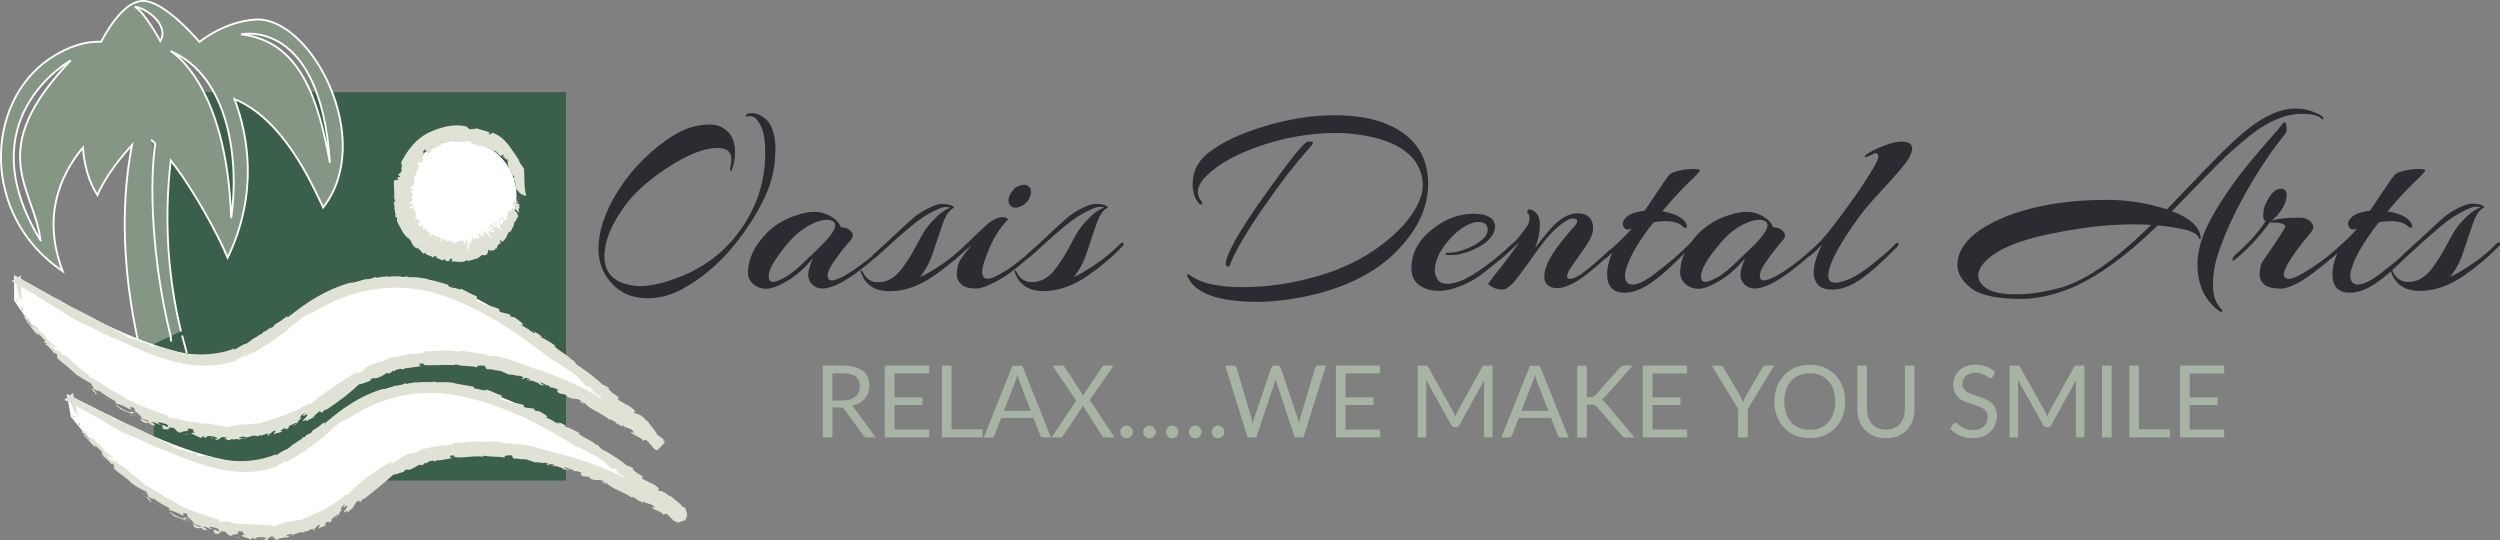 <?xml version="1.0" encoding="UTF-8"?> <svg xmlns="http://www.w3.org/2000/svg" id="Layer_2" viewBox="0 0 398.95 86.17"><rect x="0" y="0" width="398.95" height="86.17" fill="#808080" stroke="none"/><defs><style> .cls-1 { fill: none; } .cls-2 { fill: #859684; stroke: #fff; stroke-width: .3px; } .cls-3 { fill: #3a5f4a; } .cls-4 { fill: #2d2a32; } .cls-5 { fill: #fff; } .cls-6 { fill: #b3b795; } .cls-7 { fill: #e0e2d5; } .cls-8 { fill: #adb898; } .cls-9 { fill: #a7b3a3; } </style></defs><g id="Layer_1-2" data-name="Layer_1"><g id="b"><g id="c"><g><rect class="cls-3" x="24.54" y="14.71" width="65.78" height="61.97"></rect><path class="cls-2" d="M28.88,52.88c-1.94-8.05-2.8-17.23-1.63-27.27,3.73,4.72,7.6,11.99,9.08,15.51,4.96-10.32,3.24-19.58,1.09-25.31,7.8,3.23,12.26,13.32,14.15,17.3,8.51-10.91-2.08-30.74-10.94-29.98-3.59.31-6.55,1.84-8.8,3.55-1.67-1.91-5.47-5.91-8.38-6.47-.24-.05-.48-.07-.7-.06-.16,0-.31.02-.46.04-.91.18-1.79.73-2.58,1.47-.14.13-.29.27-.43.42-1.35,1.41-2.46,3.28-3.14,4.58-2.4-.08-5.16.64-8.23,2.72-10.35,7.02-11.02,25.06,2.1,33.91-3.23-8.49-.64-15.06,3.22-19.74.22,2.74.89,5.41,2.32,7.59,1.32-3.11,3.83-6.16,5.53-8.01-1.43,7.17-2.12,18.17,1.28,32.78M29.81,56.33c-.26-.91-.51-1.84-.75-2.79M38.84,76.51c-.3-.47-.59-.95-.89-1.45M37.5,77.16c.07.08.14.16.21.24M24.11,22.31c.22.17.45.37.67.57-.92,6.27-.62,18.37,2.45,30.76h-.03c.02.26.06.51.12.75.03,0,.06-.03.09-.04M23.45,60.24c.06.22.12.45.19.67M22.54,56.7c.05.23.11.46.17.68.17.68.35,1.38.54,2.08M52.65,25.99c-1.87-10.22-4.75-19.43-14.19-20.51,0,0,12.64-2.82,14.19,20.51ZM25.59,6.56s-2.49-4.63-4.08-5.47c1.87.17,5.55,2.92,4.08,5.47ZM27.24,8.16c9.35,4.03,10.99,17.53,9.65,26.63-.72-21.6-9.65-26.63-9.65-26.63ZM6.47,38.36C-5.44,18.89,11.29,9.64,11.29,9.64c-13.93,14.54-5.87,20.23-4.82,28.72Z"></path><g><circle class="cls-5" cx="73.46" cy="31.3" r="8.97"></circle><g><circle class="cls-1" cx="73.46" cy="31.3" r="8.97"></circle><g><path class="cls-8" d="M83.02,31.44c-.05-.22-.3.11-.11-.14.13.03.22.07.11.14Z"></path><path class="cls-7" d="M82.78,30.58c-.86-.58-.18-1.59-.98-2.14-.06-.07.45-.13.28-.28-.84-.44-.96-1.51-1.11-2.55l.14-.04c-.04-.2-.51-.09-.58-.26.07-.06.13-.04.2-.15-.23.14-.3-.18-.5-.1.03-.12.19-.26.21-.41l-.28.13c-.69.29-.49-.49-1.03-.47l.14-.13c-.72-.1-1.31-.51-1.98-.68.07-.08.18-.24.2-.37-.17.27-.38.24-.56.21.06-.35-.39.17-.52-.06l.04-.06c-.26.28-.15-.25-.4.1v-.27c-.21.42-.16-.29-.34-.11l-.02.09c-.14.07-.14-.17-.26-.13v-.05c-.26.03-.37-.21-.43.13-.04-.29.27-.1.21-.53-.93.29-1.76.05-2.62.22-.11-.13-.18-.17-.22-.3-.08.08-.32.1-.37.29.03-.01-.09-.17-.14-.19-.19-.11-.1.39-.29.29.04-.11.04-.23,0-.36-.09.32-.28.33-.42.47,0-.07.04-.11,0-.22-.1.36-.36.04-.46.28v-.21c-.35-.16.06.43-.21.36.03-.08-.01-.15-.03-.23-.08.41-.46.39-.58.63l-.03-.08c-.18.15-.45.17-.6.43-.13-.04-.22-.45-.41-.26.22.35-.28.35.1.67-.23.01-.55.14-.58.33-.02-.19-.39-.34-.27-.48l-.26-.11c-.09-.15.15-.05-.02-.19-.06.08-.17.38-.28.38.03.31.23.76.07.96-.02-.2-.37-.29-.35-.39l.3.82c-.04.08-.25-.21-.25-.04.08.07.1.16.14.25-.06,0-.14.33-.47.1-.15-.07.02-.16-.15-.18-.1.13,0,.22-.09.35l-.05-.03c-.12.05-.06.34.19.39.06-.05-.21-.13-.05-.14.14.2.08.37,0,.49-.02-.08-.11-.13-.2-.22.12.34.14.6.15.85.17.1-.27-.25-.16-.23-.37.13.06.7-.41.73-.01-.05.26.1.21.08-.09.11-.34-.01-.29.11-.15-.06-.01.12.01.23.1.09-.08,0-.08-.09.09.19.19.74-.13.95.11.03.33.27.3.33l-.24-.09c-.17.02-.05.22-.26.18.26.21-.09-.6.09-.35-.22,0,.31.36-.01.23-.03.13.2.31-.03.4.04-.03-.34-.18-.33-.06.03.21.11.08.18.25l.09.11c.25.04-.05.17.23.13-.21,0,.1.28-.31.22l-.32-.06c.02.09.33.17.46.25l-.15.02c.49.05-.06.2.31.31-.21.16-.05.42-.33.51.17.13.36.23.27.39-.05-.03-.07-.07-.18-.07-.14.11,0,.12.09.2-.08,0-.27.22-.43.36.16.12.42.03.58.02-.46.2.32.31-.06.54-.09-.03-.29-.14-.38,0-.44.23.43.16.26.4l.38-.15c-.22.15.31.2-.09.3.16.02-.06.26.31.12-.23.42.39.64-.13,1.09.08,0,.08.15.25.03.16-.16-.19-.02-.07-.12.03.03.13,0,.18-.03-.03.12-.02.21-.36.27-.11.32.71-.11.7.21-.15.07-.19.12-.13.18h.31c.03.18-.27.28-.5.43.09.06.13.18.34.09l-.21.29c.15-.22.19-.03.28-.04h-.08c-.08.09.05.14.12.16.13-.12.11-.25.11-.32.13-.03.16.04.31,0-.23.15-.05.24-.03.32.01.11.25-.08.26-.05-.11.09.07.13-.12.2-.05,0,.06-.14-.07-.1-.04.11-.24.27-.02.25.16-.02.39-.37.37-.13l-.26.11v.22l.19-.16-.08.09c.22-.14.22.14.45-.04.08.03,0,.23.05.3h-.03c-.03.17.14.18.31.11l-.04.04s.15.09.29.02c-.02.23-.56.76-.25.61.11.08.44-.23.49-.39.08.3.51.11.5.52.08-.07.1-.13.19-.15.26.25.74.07.78.65-.13.05-.1.22-.16.36.16-.16,0,.25.18-.09.08-.21.12-.3.07-.42.24-.05.52.03.56.26-.02-.11.04-.17.1-.22-.13.34,0,.43.15.35l.08-.2v.24c.07-.05.17-.43.22-.19l-.03.24c.16-.15.36-.36.45-.18l.05.32c.06-.03.18-.21.1-.31.18.21.32.25.35.53.46-.63.93-.57,1.34-.61v.16c.12.14.04-.29.12-.19-.02.16.12.33.04.53.19.15.19-.3.28-.39-.01-.21-.07.14-.08-.13,0-.08.24.15.22-.18.06.12.07.36.06.49l.08-.17c.19.36-.19.7.01,1.15l.1-.06c.16.33-.23.41.06.5.1-.17.11-.64-.01-.78.21-.12-.03-.76.2-.78.1.18-.17.08-.08.33.17.26.18-.2.3-.13-.13-.09-.12-.43-.07-.51.14.11,0,.32.17.3-.02-.19.08-.37-.07-.46-.06-.43.18.06.17-.28.14.27.04.71.25.8-.11-.27.09-.44-.13-.82.09.06.17.27.17.46.16.14.05-.56.28-.04l-.07-.29c.06.08.13.14.24.27.09,0,.11-.46.27-.05,0-.06.19-.14,0-.38-.18-.11-.03.27-.25-.07.21.27.13-.13.14-.26l.08.15c0-.08.1-.09.04-.27.02.1.08.2.13.22l-.08-.25c.08-.19.25.39.35.24v.24s.16.14.19.03c-.09-.22-.18-.5-.25-.67.02-.13.17.21.12-.04l.04.3c.02.08.27.3.38.24.03-.11-.05-.45-.23-.51.05-.03.2.05.26.22.08-.13-.16-.21-.13-.38.13.11.37.19.58.32l.13.41.07-.06c.09.34.19.16.34.48.08,0,.08-.15.07-.26-.47-.31-.29-.72-.64-1.07.08-.24.88.83.57.08-.12-.07-.28-.42-.29-.23.15-.05-.26-.43,0-.38.04.23.45.28.5.61-.1-.13-.17-.03-.16.03.18.1.32.38.45.28.05-.1.15-.19-.05-.36-.2-.2-.09.11-.24-.13.08-.18.4.09.09-.32-.04.12-.27-.07-.41-.21v-.18l.12.15c.22-.07-.21-.28-.06-.4l.33.18c.21.25-.28.13.12.46.1-.09-.07-.3.11-.31l.02.14s.59.39.42-.03c-.06-.18-.13-.14-.27-.26.09-.2-.03-.37.04-.49.29.25.19-.16.4.18-.23-.07-.4.17-.17.46.4.22-.16.09.16.43.13-.14.46.15.71.31.05-.03,0-.15-.02-.2-.2-.19-.24-.13-.46-.3.19-.12.21-.37.06-.61.16.02.37.19.33.27.1-.24.22-.48.42-.64-.46-.09.03-.28-.34-.37-.15.06-.47,0-.61-.16.06-.05.17.1.27.12-.17-.2.41.06.12-.21.03.25.46.29.75.49-.09-.24.22.12.3-.03-.09-.24-.13-.49-.11-.68.38-.1.18-.57.23-.76.2-.05.56.13.66.03.04-.14-.44,0-.2-.17l.07.04c-.07-.08.38-.32-.15-.5l.4.16c.05-.03-.03-.09-.07-.13.14.03.27,0,.34.09.35-.07,0-.3,0-.45l-.26.05c-.17-.28.09-.41.03-.66l.25.03-.13-.16c.24.06.4-.07.21-.16l.56.45c-.16.1-.28-.15-.53-.11-.22.04-.17.27.06.34.04-.09-.02-.1-.1-.18.35,0,.32.15.54.25,0-.05.1-.11,0-.13.16.12.17.22.16.39-.12-.13-.22.03-.31-.03.3.06.37.24.27.42-.38.06.11.42-.06.63-.27-.18-.47-.35-.55-.51-.19.1-.04.15-.23.25.2.12.53.26.6.49l-.22-.06c.06.2.38.3.25.5-.2.34-.35.71-.54.94l-.21-.09c.36.36-.1.56-.02.86-.35.23-.24.84-.7.75-.3.59-.48,1.26-1.11,1.61l-.13-.32c.07.26-.19-.09-.25.02.28.11.1.36.16.57-.4,0-.53.47-.63.84l-.14-.18c0,.51-.52.36-.86.46-.08-.06-.24-.22-.31-.15,0,.41-.1.44-.26.78-.18.12-.55.12-.79.05-.59.73-1.45.69-2.25,1.02l-.09-.26c-.77.71-1.79.12-2.49.31l.12-.44c-.19-.16-.5.07-.5.39-.19-.14-.59.13-.64-.28-.19-.15-.31.13-.51.13-.39-.3-.55-.31-.99-.36l.09.06c.08-.08.15-.26.06-.32-.2.09-.48-.32-.56.24-.27-.49-1.08-.29-1.26-.87-.05.14-.16.11-.26.17-.39-.17-.49-.74-.91-.73,0-.1.24-.13.12-.25-.11-.02-.12.15-.27.14-.72-.2-.82-1.08-1.22-1.5-.96-.59-1.34-1.7-1.86-2.58l.11-.03c-.52-.17.15-.9-.53-.95.07-.11-.04-.31.17-.31-.35-.19,0-.77-.38-1.09l.07.09c.19-.43-.17-.73,0-1.16.05.04.09.11.2.11.19-.17-.5-.34.02-.46,0-.09-.27-.05-.25,0,.13-.89-.04-1.85-.02-2.83.5-.58.87.17.64-.43.11-.01-.18-.08-.08-.06-.08-.24.65-.13.43-.34-.32-.05-.14-.14-.33-.21.33-.32.6-.28.49-.67l.15.09c-.27-.52.17-.79-.16-1.34.95-1.89,2.29-3.69,4.24-4.72,1.92-.9,4.08-1.59,6.24-1.05.46.49.47.48,1.05.37-.04.07-.07.08-.05.15.1-.37.37.05.5-.27.73.32,1.51.35,2.23.75-.13-.03-.31.22-.17.27l.24-.14-.02.1c.12,0,.3-.11.26-.26,2.13.64,3.14,2.76,4.26,4.3.1.49.54,1.01.85,1.44.12,1.65-.04,2.9.36,4.37,0,0-.96-.2-1.23-.71h.03Z"></path><path class="cls-8" d="M83.03,31.7c-.19.04-.3.18-.53.05.17,0,.37-.07.53-.05Z"></path><path class="cls-8" d="M80.31,34.8h-.12s-.11-.14-.01-.13c0,.04.07.08.13.13Z"></path><path class="cls-8" d="M79.81,35.49c-.13-.1-.16-.33-.13-.42l.13.42Z"></path><path class="cls-8" d="M78.8,35.67c-.14-.04-.19-.1-.14-.16l.14.16Z"></path><path class="cls-8" d="M79.06,35.94s-.13,0-.22-.03c.11.09.02-.17.22.03Z"></path><path class="cls-8" d="M77.61,36.7s0,.19-.13.07c.11.08.01-.28.13-.07Z"></path><path class="cls-8" d="M77.16,37.31s-.05-.02-.05.03c-.08-.04-.1-.17-.07-.2l.13.16h0Z"></path><polygon class="cls-8" points="65.96 33.11 66.06 33.17 65.9 33.2 65.96 33.11"></polygon><path class="cls-8" d="M67.02,26.99c-.04-.13.16.04.19.04-.03.07-.15-.14-.19-.04Z"></path><polygon class="cls-8" points="69.1 23.96 69.08 23.98 68.92 23.69 69.1 23.96"></polygon></g></g></g><g><path class="cls-5" d="M2.25,47.94c9.17,14.68,33.23,29.15,51.21,14.91,14.84-11.76,35.83-3.61,51.95,8.33l-3.26-3.87c-16.36-13.06-30.09-28.3-48.04-21.43-10.1,4.02-13.75,12.7-25.26,10.37-9.68-2.34-18.53-7.93-26.61-12.35l.02,4.05h0Z"></path><g><path class="cls-1" d="M2.25,47.94c9.17,14.68,33.23,29.15,51.21,14.91,14.84-11.76,35.83-3.61,51.95,8.33l-3.26-3.87c-16.36-13.06-30.09-28.3-48.04-21.43-10.1,4.02-13.75,12.7-25.26,10.37-9.68-2.34-18.53-7.93-26.61-12.35l.02,4.05h0Z"></path><g><path class="cls-6" d="M2.93,48.19c-.54-.69.1.49-.4-.42.14.05.3.15.4.42Z"></path><path class="cls-7" d="M2.53,45.03l-.18-1.1c-.08.23.58.34.84.53.71.36,1.43.76,2.15,1.18,1.44.84,2.89,1.73,4.34,2.3.33.15-.24.24.51.57,2.85,1.04,6.86,3.48,10.12,5.19h-.24c.62.33,1.51.41,2.19.68-.02.06-.25,0-.12.14.24-.11,1.29.38,1.63.35.25.17.18.3.51.5l.47-.05c1.27-.11,2.72.86,4.35,1-.09.04-.25.05-.13.12,2.57.26,5.84.24,8.49-.85-.08.1-.14.26.05.29.08-.22.85-.64,1.53-.98.41.04,1.07-.77,1.88-1.13l-.04.08c.43-.56.91-.39,1.2-.94l.45-.09c.06-.43.89-.4,1.24-.86l-.05-.04c.37-.37.69-.39,1.05-.72h.06c.86-.73,1.5-.97,1.33-1.16.44-.07-.84.71-.16.59,2.83-2.38,6.17-4.48,9.81-5.49.44-.03.7-.08.82-.02.33-.2,1.34-.42,1.66-.58-.12.03.26.09.46.06.68-.02.69-.4,1.45-.41-.29.12-.37.21-.26.29.6-.35,1.46-.31,2.21-.4-.12.05-.3.08-.27.15.82-.23,1.5-.04,2.22-.13l-.27.12c1.14.29.36-.27,1.35-.06-.25.02-.17.09-.21.14.96-.2,2.47.07,3.39.25-.06,0-.05.05-.05.05,1.02.17,2.03.51,3.12.81.37.19-.24.29.79.59.08-.32,1.75.56,1.28.02.83.44,2.13,1.11,2.72,1.32-.41-.1.23.53-.45.19l.43.43c-.13.06-.5-.32-.41-.1.34.17,1.37.61,1.64.81.7.18,1.46.2,2.44.8-.52-.19.09.44-.25.28l1.66.39c.33.19-.06.24.46.47.02-.08.25,0,.42.06.1.11,1.35.86,1.32,1.19.07.19-.54-.31-.26.02.58.4.66.34,1.24.75v.04c.34.3,1.16.73.85.3-.25-.2,0,.21-.34-.15.36.07,1.05.53,1.61.96-.22-.11-.24-.03-.37-.03.89.4,1.75.95,2.63,1.55.1-.1-.46-.05-.54-.21.94,1,2.38,1.54,3.07,2.49-.16-.1.05-.21.03-.17.49.43.35.56.72.78-.04.12.44.31.8.57.23.08.05.12-.25-.12.54.31,2.53,1.75,3.51,2.78.03-.08.85.34,1.09.55l-.21.06c.16.27.85.68.79.84.67.28-2.17-1.57-1.34-1.09.09.27,1.19.62.88.67.51.41,1.12.66,1.49,1.19-.12-.14-.56-.15-.15.18.73.57.26.1.87.54l.41.24c.13-.12.63.54.48.17,0,.18,1.1.78.84.94l-.24.1c.32.24.66.23.97.35.03.05.08.15.04.17.18-.35.86.76,1.3.95.45.72,1.37,1.64,1.46,2.09l.72.64.34.36.16.2.02.03h0v.02c-.56.59,1.25-1.33-1.25,1.33h0l-.05-.05-.1-.09.11.05.05.03h.03v.02h0c2.35-2.5.65-.69,1.18-1.25h-.01l-.16-.08.08.14h0c.22-.22-1.94,2.08-1.03,1.11h-.01l-.03-.04-.05-.04-.18-.12c-.12-.07-.25-.11-.44-.21.11.01-.63-.7-.97-1.1-.58-.29-.51,0-.63.05-.27-.63-1.6-.84-2.04-1.49.21.08.87.37.48,0-.3-.61-1.12-.43-1.82-1.09l.04.37c-.25-.39-1.25-.6-1.02-.79-.32-.07-.9-.65-.96-.36-1.19-1.02-3.3-1.74-3.91-2.62-.22-.06-.68-.37-.65-.19.25.31.5.14.57.3-.18-.09-.25-.04-.29-.02-.39-.28-.71-.48-.21-.47-.86-.66-1.2-.06-2.37-.75.1-.08.03-.16-.34-.31l-.76-.14c-.77-.42-.34-.45-.28-.64-.44-.16-.97-.38-1.23-.33l-.43-.44c.32.32-.4-.04-.62-.08l.22.04c-.05-.11-.57-.27-.83-.35.02.14.51.39.78.54-.25,0-.59-.17-.92-.2.17-.14-.65-.43-1-.55-.39-.18-.51,0-.63-.04.02-.1-.65-.24-.29-.26.15.02.28.2.54.19-.24-.16-.15-.31-.75-.38-.44-.05-.01.39-.76,0,.22.02.28-.03.46-.05l-.71-.35-.09.15c-.09-.08-.01-.07-.05-.1-.27.08-1.15-.31-1.38-.14-.38-.08-.76-.33-1.12-.44h.07c-.42-.21-1.02-.3-1.42-.29l.03-.03c-.23-.09-.82-.15-1.15-.11-.59-.24-.08-.68-.81-.59-.63-.11-1.04.13-.8.29-1.11-.37-2.43-.11-3.45-.51-.17.05-.07.11-.41.12-1.67-.09-3.5.11-4.83-.02.47-.12.02-.18,0-.27-.38.2-.5-.11-.61.17.06.15.03.23.5.25-.98.14-2.45.39-3,.42.28,0,.08.1-.11.2.02-.26-.71-.14-1.22.07l-.03.16-.39-.07c-.19.12-.13.39-.68.43-.05-.05-.09-.09-.2-.1-.5.31-1.17.78-1.79.86h-.55c-.23.15-.56.47-.12.32-.99.36-1.6.65-1.99.64-1.34,1.3-3.35,2.86-5.37,4.15v-.13c-.57.26-.16.35-.56.52.11-.2-.51.06-.18-.32-.77.41-.85.77-1.34,1.06,0,.17.37-.29.36-.07-.06.09-1.15.43-1.18.69-.24.02-.16-.21-.09-.34l-.44.33c-.7.04,1.13-1.07.37-1.07l-.42.24c-.51-.02,1.02-.79-.09-.34-.42.32-.69.82-.22.71-.97.53-.24.73-1.34,1.21-.34.02.87-.43.58-.51-.56.1-1.01.52-1.51.61.56-.09.19.27-.15.42-.62.08.31-.32-.53-.09-.09.17-.84.5-.14.38-.22.38-.9.19-1.29.55-.32-.12.74-.73-.2-.55.2.18-1.08.56-.52.73-.39,0-.46-.15-.21-.31-.55-.04-1.22.56-1.46.2l-.15.23c-.18-.04-.42-.05-.71-.12-.46.07-1.48.52-1.46.16-.15.04-1.22.04-.8.25.68.11.76-.16,1.16.1-.49-.2-.97.06-1.36.15l-.07-.12c-.23.05-.76.03-.91.17.18-.07.08-.15-.1-.18l-.24.19c-.95.11-.22-.32-1.13-.25l.7-.15c-.15.03-.46-.13-.89-.07-.17.15-.5.32-.66.43-.52.02-.22-.21-.74-.09l.68-.13c.1-.04-.42-.32-1.1-.39-.44.01-1.14.18-.47.34-.34-.03-.81-.19-.52-.28-.78-.03.08.19-.61.22-.27-.11-1.07-.46-1.54-.73l.73-.12-.45-.1c.62-.09-.26-.23.11-.39-.29-.1-.68-.11-.98-.11.81.57-1.11.28-.94.67-1.27-.2-.56-.94-1.96-.84.18.15-.49.21.3.37-.73-.29-.61.16-1.45-.27.7.08-.59-.57.42-.45-.1.09.5.26.65.28-.27-.23.17-.31-.59-.56-.47-.12-1.1-.33-1.07-.13-.05.19.71.22.35.31-.95-.25-1-.57-1.5-.39.59.18.67.41.61.54l-.71-.16.18-.08c-1.03-.54-.4.09-1.42-.39l-.38-.45c.33-.1,1.45.75,1.4.33-.65-.31-.95-.23-1.53-.6l.49.14c-.23-.12-.27-.66-1.32-.82-.53-.12-.18.06-.25.18-1.08-.43-1.42-.54-2.09-.86.26-.16-1.14-.66-.29-.5.26.31,1.72,1.14,2.22,1.06-.25-.45.81.41,1.17.22-.84-.38-.66-.64-.71-.88-.22-.12-.49-.13-.63-.18-.18.12.11.28.04.46-.88-.53-1.79-.92-2.38-1.03-.26-.25-.06-.36.3-.18-1.12-.5-2.19-1.25-3.11-1.94.45.67-1.12-.65-.84-.15.48.4.81.88.44.81-.32-.23.09-.11-.01-.25-.51-.13-.49-.65-1.05-.7.99.54.4-.19.71-.28-.75-.33.13-.12-.53-.56-.71-.38-1.55-.89-2.28-1.39-.77-.82-2.14-1.84-2.9-2.49-.3-.44.15-.4-.24-.81-.49-.44.15.55-.47-.21l.1.03c-.25-.17-1.1-1.42-1.59-1.36h.43c-.11-.14-.27-.21-.4-.3.07-.07-.01-.29.24-.12-.25-.58-.92-.87-1.32-1.38l.13.44c-.82-.78-1.16-1.47-1.89-2.27l.16-.08-.48-.45c.22.03-.02-.52-.33-.72.43.38.85.75,1.33,1.08.21.42-.48-.26-.44.07.04.28.71,1.03.94,1.05-.23-.31-.27-.3-.51-.49.11-.25.47.21.77.32-.13-.15-.26-.41-.34-.4.34.23.6.52,1.02,1.02-.35-.28.04.28-.12.2.19-.09.63.34,1.15.95.22.58,1.15.98,1.74,1.69-.41-.12-.87-.35-1.32-.7.33.5.46.47.79.97.31.1.62.06,1.26.5l-.08.14c.57.4.73.23,1.35.85,1.03,1.1,2.32,1.97,3.19,2.71l-.06.15c.68.15,1.82,1.1,2.62,1.46,1.11.98,2.79,1.49,3.31,2.1,2.33,1.11,4.43,1.91,6.93,2.76l-.5.08c.51,0,.25.22.71.34-.46-.35.69-.02,1.03-.05,1.1.44,2.63.58,3.67.64v.16c1.1-.19,2.3.22,3.61.39.15.06.38.21.77.18.71-.27,1.08-.26,2.11-.44.76.06,1.96-.19,2.74-.17,2.74-.74,5.5-1.62,8.01-3.14l.28.07c2.13-1.79,5.22-3.83,7.52-5.22l-.07.4c.77-.29,1.62-.92,1.34-1.04.75-.34,1.87-.89,2.44-.85.81-.22.92-.52,1.59-.74,1.69-.22,2.27-.5,3.84-.74l-.4.02c-.16.09-.16.22.24.2.58-.15,2.17-.14,1.55-.46,1.69,0,3.97-.33,5.59.07-.13-.12.28-.1.46-.15,1.49.1,2.99.53,4.17.61.22.09-.4.11.19.23.36.03.03-.13.48-.11,2.39.3,4.64,1.35,6.67,2.03,3.67,1.1,7.3,2.82,10.48,4.59l-.07.05c1.24.3,2.33,1.69,3.4,1.8.21.21.93.59.67.61.94.34,2.17,1.64,3.49,2.19-.1-.08-.17-.1-.32-.16,1.07.94,2.21,1.49,3.34,2.47-.14-.06-.38-.2-.46-.17l.37.28h.03v.02h.02c-.61.65,1.35-1.44-1.36,1.45h0l-.04-.04-.09-.08-.18-.15c-.24-.2-.43-.39-.39-.63-.21-.25-.29-.06-.15.09-1.82-2.79-4.44-4.39-7.24-6.6-1.72-1.71.28-.57-1.36-1.58-.07-.15-.18.04-.15-.04-.63-.39-.62-1.05-1.13-1.23.02.31-.34-.12-.44-.03-1.04-1.06-1.13-1.4-2.14-2.01l.14-.04c-1.26-.61-2.37-1.75-3.5-2.15-5.85-4.6-11.86-8.6-18.51-10.58-6.58-1.92-13.52-.71-19.49,3-1.56.65-1.67.73-3.12,1.92.03-.09.12-.16,0-.13.07.26-1.06.8-1.06,1.11-2.23,1.56-4.33,3.19-7.17,4.36.43-.22.57-.5.06-.26l-.49.38-.12-.04c-.36.16-.74.41-.32.36-7.95,2.65-14.93-1.62-21.09-4.17-1.46-.8-3.6-1.78-5.21-2.58-2.26-1.41-4.37-2.77-6.52-4.07l-1.62-.96-.82-.47-.41-.23-.21-.12-.05-.03h-.03v-.02h-.02c-1.35.8,1.83-1.1,1.5-.9h0v.13l.11,3.92s-.67-.7-.83-2.91l-.09-.08Z"></path><path class="cls-6" d="M3.54,49.03c0,.22.29.77-.13.47.06-.12,0-.45.13-.47Z"></path><path class="cls-6" d="M14.14,61.53s.17.17.2.22c-.18-.11-.4-.12-.49-.28.17.12.18.05.29.06Z"></path><path class="cls-6" d="M17.67,63.91c-.12.08-.95-.32-1.4-.62.47.21.91.45,1.4.62Z"></path><path class="cls-6" d="M20.97,66.21c.28.23.17.24-.26.04,0-.07.15-.03.26-.04Z"></path><path class="cls-6" d="M21.34,66.09c.31.13.43.26.55.39.03-.09-.73-.26-.55-.39Z"></path><path class="cls-6" d="M29.47,69.27c.21.04.68.05.84.21-.2-.14-1.04-.09-.84-.21Z"></path><path class="cls-6" d="M33.54,69.78c.13.02.18.05.34.03.24.08-.03.13-.23.12l-.11-.16h0Z"></path><polygon class="cls-6" points="99.91 68.44 99.53 68.26 99.64 68.19 99.91 68.44"></polygon><path class="cls-6" d="M87.04,53.85c-.38-.2-.17-.26-.22-.32.31.22-.2.02.22.32Z"></path><polygon class="cls-6" points="72.14 45.65 72.27 45.69 72.15 45.89 72.14 45.65"></polygon></g></g></g><g><path class="cls-5" d="M11.3,66.51c14.5,18.29,33.55,23.51,46.28,11.82,13.02-11.96,35.38-6.09,50.92,4.44l.39-1.03c-15.79-11.56-33.01-25.9-49.58-18.87-9.32,4.1-12.43,12.29-23.3,10.53-8.8-1.76-17.09-6.44-25.37-10.53l.68,3.64h-.02Z"></path><g><path class="cls-1" d="M11.3,66.51c14.5,18.29,33.55,23.51,46.28,11.82,13.02-11.96,35.38-6.09,50.92,4.44l.39-1.03c-15.79-11.56-33.01-25.9-49.58-18.87-9.32,4.1-12.43,12.29-23.3,10.53-8.8-1.76-17.09-6.44-25.37-10.53l.68,3.64h-.02Z"></path><g><path class="cls-6" d="M11.97,66.66c-.57-.59.13.46-.41-.35.14.03.3.1.41.35Z"></path><path class="cls-7" d="M11.08,63.78c-.19-.22-.13-.83-.48-.78l1.01.41c.68.3,1.36.65,2.05,1.02,1.38.72,2.77,1.5,4.15,1.96.32.13-.22.25.5.52,2.71.84,6.56,2.96,9.66,4.47h-.23c.59.3,1.43.33,2.08.56-.01.06-.24.02-.11.14.23-.12,1.22.3,1.54.25.24.15.17.28.49.47l.44-.08c1.19-.18,2.58.71,4.1.75-.08.04-.23.06-.12.12,2.42.12,5.47-.01,7.9-1.13-.07.1-.12.26.06.29.06-.22.77-.65,1.39-.98.39.04.97-.76,1.72-1.12l-.03.08c.37-.55.85-.39,1.08-.92l.42-.09c.03-.42.82-.4,1.13-.85l-.05-.04c.33-.36.63-.38.96-.7h.06c.78-.72,1.37-.95,1.2-1.13.41-.07-.76.7-.12.57,2.57-2.32,5.61-4.4,9-5.44.41-.03.66-.09.77-.03.31-.2,1.24-.44,1.53-.59-.11.03.25.08.43.06.64-.03.63-.4,1.34-.43-.26.12-.34.22-.24.29.55-.34,1.35-.37,2.05-.46-.11.05-.27.08-.24.16.76-.26,1.4-.03,2.07-.21l-.25.16c1.08.17.32-.3,1.26-.15-.23.03-.15.09-.19.15.88-.17,2.32-.1,3.18.04-.05,0-.05.05-.05.05.94.16,1.93.35,2.97.53.35.17-.21.31.77.53.04-.29,1.68.36,1.21-.12.84.24,2.05.9,2.64.99-.4-.03.26.48-.41.25l.44.36c-.12.08-.5-.23-.4-.03.33.12,1.36.36,1.62.55.67.11,1.36.07,2.36.48-.51-.11.12.41-.21.31l1.6.16c.32.16-.04.24.46.42.01-.08.23-.02.4,0,.1.09,1.36.64,1.36.96.09.17-.54-.22-.24.05.59.3.65.25,1.23.58v.04c.35.26,1.16.55.83.17-.26-.16.01.21-.33-.09.35.01,1.04.37,1.61.7-.22-.08-.23,0-.35.03.89.25,1.72.72,2.61,1.18.09-.11-.45,0-.53-.13.97.84,2.37,1.2,3.09,2.04-.16-.08.03-.21.02-.17.5.36.36.51.74.67-.03.12.44.25.8.46.22.05.06.11-.25-.09.54.23,2.5,1.43,3.49,2.33.03-.08.82.25,1.06.44l-.2.07c.16.25.83.59.78.74.65.21-2.13-1.33-1.32-.94.1.26,1.16.49.86.58.5.35,1.09.54,1.47,1.02-.12-.12-.55-.09-.14.19.72.49.25.08.85.45l.4.2c.13-.12.61.48.47.13,0,.18,1.07.68.82.86l-.23.11c.31.21.64.17.93.27.03.05.08.14.04.16.26-.24.7.56,1.22.6.56.56,1.6,1.19,1.77,1.59l.41.2.1.05c.64,1.98.16.61.3,1.08l-.05.22-.13.44-.09.23-.02.06h0v.02h0c-2.75.87-.76.24-1.38.44h0l-.02-.02-.1-.08.1.04h.03v.02h.03c-1.17.37,1.59-.5,1.31-.41h0v-.22l-.09.13-.02.03h0v.02h0c-2.24.71-.62.2-1.12.36h-.01l-.05-.05-.18-.11c-.12-.06-.24-.09-.42-.17.1,0-.61-.63-.95-.99-.56-.23-.48.04-.6.1-.27-.6-1.54-.7-1.97-1.29.2.06.84.29.45-.03-.3-.57-1.08-.33-1.76-.9l.05.36c-.25-.36-1.2-.48-.99-.69-.31-.04-.88-.55-.92-.26-1.16-.89-3.19-1.41-3.8-2.2-.21-.04-.66-.29-.62-.12.25.28.48.09.56.24-.17-.07-.24-.01-.27.01-.38-.24-.7-.4-.22-.44-.84-.57-1.13.03-2.26-.52.09-.09.02-.16-.33-.28l-.72-.06c-.75-.33-.35-.41-.3-.6-.42-.14-.93-.3-1.16-.22l-.43-.39c.32.28-.38,0-.59-.01l.21.02c-.05-.1-.55-.21-.8-.26.02.13.5.34.76.45-.24.01-.56-.11-.88-.1.15-.15-.64-.34-.96-.47-.37-.15-.48.05-.59.02.02-.1-.62-.17-.29-.23.14,0,.27.17.52.14-.23-.13-.16-.29-.72-.3-.42,0,0,.39-.71.09.21,0,.26-.06.44-.09l-.68-.27-.07.16c-.08-.07-.01-.07-.05-.1-.25.13-1.09-.21-1.3-.05-.36-.06-.73-.26-1.07-.34h.07c-.4-.18-.97-.21-1.35-.16l.02-.03c-.23-.05-.77-.12-1.08-.07-.56-.2-.11-.67-.79-.53-.6-.06-.97.22-.74.36-1.06-.24-2.28-.07-3.26-.32-.16.07-.06.11-.38.15-1.57-.17-3.27.33-4.54.05.44-.1.01-.17-.01-.27-.36.18-.47-.09-.57.18.06.15.03.22.47.23-.9.23-2.28.48-2.82.42.27.03.08.11-.11.19,0-.28-.66-.14-1.14.1l-.03.17-.36-.06c-.18.1-.12.37-.65.37-.04-.05-.09-.1-.19-.11-.49.24-1.1.7-1.67.83l-.52-.02c-.22.12-.54.41-.12.29-.96.25-1.54.51-1.89.52-1.32,1.21-3.12,2.63-4.73,3.93l-.03-.13c-.52.28-.1.34-.47.54.07-.2-.49.09-.23-.29-.71.42-.69.82-1.08,1.2.03.17.28-.35.31-.13-.04.11-.96.63-.96.85-.23.04-.18-.19-.14-.32l-.37.36c-.66.1.92-1.13.18-1.06l-.36.27c-.5.03.85-.84-.15-.32-.35.35-.53.85-.1.7-.84.6-.12.71-1.09,1.29-.33.05.76-.5.47-.55-.55.11-.84.68-1.3.81.52-.14.22.25-.07.43-.58.14.25-.35-.51-.03-.06.17-.72.57-.08.39-.15.39-.82.28-1.14.67-.32-.09.59-.79-.27-.52.22.15-.93.67-.38.78-.36.05-.45-.09-.25-.28-.52.03-1.06.7-1.34.37l-.11.25c-.17-.02-.4,0-.68-.04-.41.16-1.34.59-1.36.27-.13.05-1.14.2-.71.35.65.03.69-.27,1.1-.04-.49-.16-.9.18-1.25.32l-.08-.11c-.21.08-.71.13-.83.29.16-.09.06-.16-.11-.16l-.21.22c-.88.16-.24-.3-1.09-.21l.64-.16c-.14.04-.44-.13-.85-.06-.15.17-.44.38-.58.52-.49.09-.22-.18-.7,0l.63-.22c.09-.06-.43-.26-1.07-.24-.41.08-1.06.23-.41.39-.33-.02-.77-.17-.51-.27-.73,0,.09.19-.55.24-.25-.13-1.05-.36-1.5-.57l.68-.22-.43-.04c.58-.17-.26-.19.08-.4-.28-.07-.65,0-.93,0,.79.55-1.02.32-.84.71-1.2-.15-.56-.97-1.89-.69.18.13-.46.26.3.32-.72-.18-.59.25-1.39-.16.66.06-.56-.54.38-.46-.09.09.47.26.62.24-.26-.19.14-.31-.57-.53-.44-.1-1.04-.29-1.01-.09-.04.19.67.19.34.29-.9-.21-.95-.54-1.42-.33.56.15.64.39.59.51l-.68-.13.17-.08c-1-.44-.4.17-1.37-.27l-.36-.44c.3-.09,1.38.67,1.34.24-.65-.21-.9-.18-1.46-.5l.47.12c-.22-.11-.26-.65-1.25-.77-.5-.1-.17.07-.24.19-1.03-.38-1.38-.4-2-.73.25-.17-1.08-.61-.27-.49.23.32,1.64,1.04,2.12.92-.23-.44.77.38,1.1.17-.79-.35-.63-.61-.67-.85-.21-.11-.46-.12-.6-.15-.17.13.11.25.05.44-.88-.4-1.7-.82-2.27-.89-.24-.24-.06-.35.29-.19-1.04-.48-2.09-1.1-2.95-1.77.42.65-1.05-.6-.79-.12.45.38.75.84.4.78-.3-.22.08-.11,0-.25-.49-.11-.45-.62-.99-.65.94.49.38-.2.68-.3-.7-.3.12-.13-.49-.53-.72-.27-1.47-.8-2.17-1.25-.7-.8-2.07-1.63-2.75-2.28-.28-.42.15-.4-.21-.79-.46-.41.14.53-.45-.18l.1.02c-.25-.14-1.11-1.25-1.56-1.19h.41c-.1-.15-.26-.22-.38-.3.06-.07-.01-.28.23-.13-.24-.55-.84-.82-1.27-1.26l.14.4c-.82-.67-1.22-1.26-1.9-2l.15-.09-.47-.39c.22,0-.05-.49-.36-.64l1.33.91c.2.4-.46-.22-.41.1.03.28.69.95.93.93-.23-.27-.28-.25-.51-.42.1-.24.46.15.77.24-.14-.13-.27-.37-.35-.34.34.18.61.44,1.04.87-.35-.23.05.26-.11.2.19-.11.64.26,1.12.84.19.57,1.09.91,1.7,1.52-.4-.08-.87-.25-1.31-.56.31.47.45.41.78.86.31.06.62,0,1.21.41l-.08.14c.53.37.69.19,1.27.78,1.03.96,2.19,1.82,3.02,2.5l-.06.15c.69.06,1.73.99,2.48,1.31,1.04.91,2.65,1.31,3.11,1.91,2.2.98,4.19,1.61,6.54,2.36l-.46.1c.47-.03.24.23.67.3-.45-.28.65-.11.98-.19,1.03.42,2.46.48,3.44.35l.02.16c.99-.16,2.13.1,3.35.07.14.06.37.2.74.17.64-.3.97-.38,1.89-.68.7-.06,1.8-.3,2.51-.44,2.42-1.05,4.9-2.14,6.94-3.98l.27.02c1.7-1.95,4.88-4.04,6.94-5.27l-.06.4c.72-.25,1.56-.78,1.28-.92.75-.2,1.71-.96,2.28-.8.77-.17.88-.41,1.5-.64,1.54-.37,2.13-.38,3.58-.73l-.37.04c-.15.1-.14.23.22.19.53-.22,2.01-.19,1.43-.51,1.59.08,3.68-.45,5.21-.06-.13-.11.26-.12.43-.19,1.39,0,2.8.45,3.92.36.21.07-.37.14.19.21.33,0,.03-.15.44-.14,2.24.15,4.4,1.01,6.35,1.49,3.5.79,7.01,2.13,10.11,3.56l-.07.05c1.19.17,2.27,1.46,3.3,1.46.21.19.91.5.66.54.9.26,2.12,1.43,3.4,1.86-.1-.07-.17-.09-.31-.13,1.05.84,2.15,1.29,3.25,2.17-.14-.05-.37-.17-.45-.13l.35.25h.01c.32-.1-2.81.9-1.48.48h0v-.04l.02-.06.02-.11.04-.22c.19.22-.19-1.66.65.52-.25-.18-.29.02-.13.12-2.36-1.91-5.08-3.65-7.67-5.43-1.69-1.5.25-.58-1.34-1.4-.08-.14-.17.05-.14-.02-.62-.31-.63-.95-1.13-1.07.03.3-.33-.08-.42.02-1.03-.92-1.14-1.24-2.13-1.71l.14-.05c-1.24-.43-2.34-1.43-3.46-1.66-5.86-3.7-11.87-6.73-18.26-8.04-6.31-1.43-12.67-.22-18.13,3.44-1.45.64-1.55.72-2.85,1.88.03-.08.1-.16-.02-.13.09.26-.96.79-.95,1.08-2.03,1.52-3.94,3.13-6.58,4.32.4-.22.51-.5.04-.26l-.45.38-.11-.03c-.33.16-.67.42-.28.36-7.38,2.79-14.09-.96-19.93-3.13-1.4-.69-3.43-1.53-4.97-2.21-2.16-1.24-4.19-2.43-6.25-3.57l-1.56-.83-.79-.41-.4-.2-.2-.1-.1-.05-.05-.02h-.02c-.32.23,2.75-2.09,1.45-1.11h0v.03c.23,1.18.48,2.37.77,3.59,0,0-.77-.52-1.3-2.52h-.06Z"></path><path class="cls-6" d="M12.62,67.39c.01.21.33.7-.1.46.06-.12-.03-.43.1-.46Z"></path><path class="cls-6" d="M22.92,78.8s.16.17.19.21c-.17-.1-.38-.11-.47-.25.17.1.18.03.28.04Z"></path><path class="cls-6" d="M26.26,80.99c-.1.06-.93-.23-1.34-.52.43.21.89.36,1.34.52Z"></path><path class="cls-6" d="M29.39,83.1c.26.22.16.23-.25.05,0-.07.14-.04.25-.05Z"></path><path class="cls-6" d="M29.74,82.97c.29.12.4.24.52.36.03-.09-.69-.23-.52-.36Z"></path><path class="cls-6" d="M37.52,85.68c.2.04.64.01.81.14-.2-.08-.99,0-.81-.14Z"></path><path class="cls-6" d="M41.39,85.86c.13,0,.18.02.32-.01.23.04,0,.14-.21.15l-.11-.14Z"></path><polygon class="cls-6" points="103.24 80.55 102.87 80.41 102.97 80.34 103.24 80.55"></polygon><path class="cls-6" d="M90.9,68.02c-.38-.14-.18-.23-.23-.28.32.17-.19.05.23.28Z"></path><polygon class="cls-6" points="76.22 61.88 76.33 61.91 76.23 62.13 76.22 61.88"></polygon></g></g></g><g><path class="cls-4" d="M123.72,24.1c0,2.56-.57,5.04-1.7,7.43s-2.68,4.84-4.64,7.33c-2.46,3.11-5.35,5.56-8.65,7.35-1.74.92-3.53,1.39-5.38,1.39-2.49,0-4.48-.88-5.96-2.65-1.26-1.48-1.89-3.23-1.89-5.25,0-2.8,1.02-5.85,3.07-9.16,1.51-2.41,3.37-4.56,5.56-6.45,2.2-1.89,4.18-3.13,5.94-3.72,1.15-.34,2.24-.5,3.28-.5s1.93.35,2.69,1.05c.84.76,1.26,1.88,1.26,3.36,0,.87-.15,1.76-.46,2.69-.08.34-.18.39-.29.17-.06-.11-.04-.33.04-.65s.13-.67.13-1.03c0-1.23-.73-1.85-2.18-1.85-2.1,0-4.71,1.01-7.83,3.02-3.12,2.02-5.47,4.1-7.03,6.26-2.16,2.97-3.23,5.64-3.23,8.02,0,2.6,1.46,4.14,4.37,4.62.42.08.85.13,1.3.13,1.54,0,3.4-.39,5.59-1.18,3.92-1.4,7.11-3.61,9.58-6.64,3.22-4,4.83-8.48,4.83-13.44,0-1.85-.2-3.21-.61-4.09-.41-.88-.79-1.41-1.15-1.6-.36-.18-.69-.23-.97-.15s-.41.06-.38-.08c.03-.28.38-.42,1.05-.42s1.34.28,2.02.84c1.12.9,1.68,2.62,1.68,5.19h-.04Z"></path><path class="cls-4" d="M134.97,39.24c-.31.36-.62.76-.94,1.18-.32.42-.73.99-1.22,1.72s-.73,1.34-.73,1.85.22.76.65.76,1.14-.27,2.12-.8c1.96-1.12,4.13-2.8,6.51-5.04.28-.28.46-.32.55-.13v.17c0,.08-.06.18-.17.29-4.82,4.54-8.32,6.8-10.5,6.8-.64,0-1.18-.22-1.62-.65-.43-.43-.65-.94-.65-1.53s.25-1.48.76-2.69c-1.26,1.57-2.61,2.78-4.05,3.63-1.44.85-2.57,1.28-3.38,1.28s-1.51-.25-2.08-.74-.86-1.1-.86-1.83c0-2.07.92-4.1,2.77-6.09,1.4-1.48,3.14-2.53,5.21-3.15.92-.31,1.83-.46,2.71-.46s1.74.25,2.56.73c.83.49,1.35,1.07,1.58,1.74.84,0,1.44.31,1.81.92.06.08.08.22.08.42s-.1.42-.31.67-.47.56-.78.92l-.02.03ZM131.9,35.08c-.59,0-1.29.18-2.1.55-1.43.62-2.79,1.68-4.07,3.19-2.04,2.41-3.07,4.17-3.07,5.29,0,.59.24.88.71.88.39,0,1.04-.25,1.95-.76.91-.5,2.11-1.5,3.59-2.98.08-.08.41-.39.97-.92s1.04-.99,1.43-1.39c1.32-1.37,1.97-2.36,1.97-2.96s-.46-.9-1.39-.9h.01Z"></path><path class="cls-4" d="M137.35,43.4s-.04-.07-.04-.13.05-.08.15-.08.16.06.19.17c.5,1.12,1.33,1.68,2.48,1.68,1.43,0,2.67-.7,3.74-2.1.78-1.04,1.48-2.12,2.08-3.25s1.11-2.04,1.51-2.71c.41-.67,1.04-1.43,1.89-2.27s1.63-1.36,2.33-1.55c-.17-.08-.45-.13-.84-.13s-1.13.29-2.21.86-2.15,1.3-3.21,2.18c-1.06.88-2.21,1.88-3.44,3s-1.97,1.78-2.23,1.97c-.25.2-.41.2-.46,0-.06-.2,0-.38.21-.55.73-.62,1.78-1.58,3.15-2.88s2.42-2.25,3.13-2.86c.71-.6,1.52-1.12,2.42-1.55s1.57-.65,2.02-.65c1.12,0,1.81.2,2.06.59-.73.31-1.32,1.12-1.79,2.44-.46,1.32-.98,2.84-1.55,4.58-.57,1.74-1.3,3.09-2.16,4.07.73-.28,1.85-.93,3.38-1.95s2.88-2.13,4.05-3.34c.25-.22.43-.25.55-.08v.19c0,.07-.27.37-.8.9-.53.53-1.18,1.13-1.95,1.79s-1.73,1.39-2.88,2.21c-2.38,1.68-4.77,2.52-7.16,2.52s-3.93-1.02-4.6-3.07h-.02Z"></path><path class="cls-4" d="M160.77,35.12c-1.15,1.18-2.11,2.67-2.88,4.47-.77,1.81-1.15,3.07-1.15,3.8s.29,1.09.86,1.09,1.53-.42,2.86-1.26,2.85-2.03,4.56-3.57c.36-.34.55-.29.55.13,0,.06-.03.11-.08.17-1.34,1.18-2.48,2.14-3.4,2.9-.92.76-2.02,1.48-3.3,2.16-1.27.69-2.32,1.03-3.13,1.03-1.01,0-1.76-.22-2.25-.67-.49-.45-.73-.94-.73-1.47,0-1.01.18-1.81.55-2.39.36-.59.98-1.4,1.85-2.44-.31.25-.79.67-1.45,1.26s-1.11.98-1.36,1.18-.38.14-.38-.17c0-.2.22-.48.67-.84s1.42-1.29,2.92-2.77,2.52-2.37,3.07-2.65c.55-.28.99-.42,1.34-.42s.61.05.78.15c.17.1.21.2.13.32h-.03ZM161.32,32.89c-.31-.25-.43-.62-.38-1.09.06-.48.31-.98.76-1.51s1.05-.8,1.81-.8c.22,0,.46.1.71.31s.35.56.29,1.05-.28.95-.67,1.39c-.39.43-.83.71-1.32.84s-.89.06-1.2-.19h0Z"></path><path class="cls-4" d="M161.9,43.38s-.04-.07-.04-.13.05-.08.15-.08.16.06.19.17c.5,1.12,1.33,1.68,2.48,1.68,1.43,0,2.67-.7,3.74-2.1.78-1.04,1.48-2.12,2.08-3.25s1.11-2.04,1.51-2.71c.41-.67,1.04-1.43,1.89-2.27s1.63-1.36,2.33-1.55c-.17-.08-.45-.13-.84-.13s-1.13.29-2.21.86-2.15,1.3-3.21,2.18c-1.06.88-2.21,1.88-3.44,3s-1.97,1.78-2.23,1.97c-.25.2-.41.2-.46,0-.06-.2,0-.38.21-.55.73-.62,1.78-1.58,3.15-2.88s2.42-2.25,3.13-2.86c.71-.6,1.52-1.12,2.42-1.55s1.57-.65,2.02-.65c1.12,0,1.81.2,2.06.59-.73.31-1.32,1.12-1.79,2.44-.46,1.32-.98,2.84-1.55,4.58s-1.3,3.09-2.16,4.07c.73-.28,1.85-.93,3.38-1.95s2.88-2.13,4.05-3.34c.25-.22.43-.25.55-.08v.19c0,.07-.27.37-.8.9-.53.53-1.18,1.13-1.95,1.79s-1.73,1.39-2.88,2.21c-2.38,1.68-4.77,2.52-7.16,2.52s-3.93-1.02-4.6-3.07h-.02Z"></path><path class="cls-4" d="M381.54,43.35s-.04-.07-.04-.13.05-.08.15-.08.16.06.19.17c.5,1.12,1.33,1.68,2.48,1.68,1.43,0,2.67-.7,3.74-2.1.78-1.04,1.48-2.12,2.08-3.25.6-1.13,1.11-2.04,1.51-2.71.41-.67,1.04-1.43,1.89-2.27s1.63-1.36,2.33-1.55c-.17-.08-.45-.13-.84-.13s-1.13.29-2.21.86-2.15,1.3-3.21,2.18-2.21,1.88-3.44,3-1.97,1.78-2.23,1.97c-.25.2-.41.2-.46,0-.06-.2.01-.38.21-.55.73-.62,1.78-1.58,3.15-2.88s2.42-2.25,3.13-2.86c.71-.6,1.52-1.12,2.42-1.55.9-.43,1.57-.65,2.02-.65,1.12,0,1.81.2,2.06.59-.73.31-1.32,1.12-1.79,2.44-.46,1.32-.98,2.84-1.55,4.58-.57,1.74-1.3,3.09-2.16,4.07.73-.28,1.85-.93,3.38-1.95s2.88-2.13,4.05-3.34c.25-.22.43-.25.55-.08v.19c0,.07-.27.37-.8.9-.53.53-1.18,1.13-1.95,1.79-.77.66-1.73,1.39-2.88,2.21-2.38,1.68-4.77,2.52-7.16,2.52s-3.93-1.02-4.6-3.07h-.02Z"></path><path class="cls-4" d="M225.94,25.88c-1.57-2.27-4.55-3.72-8.95-4.37-1.26-.2-2.49-.29-3.7-.29-4.45,0-8.82.8-13.1,2.39-3.25,1.2-5.71,2.6-7.39,4.2-1.09.98-1.64,1.9-1.64,2.77,0,.53.14.98.42,1.34s.35.59.21.67c-.14.08-.28.06-.42-.08-.7-.81-1.05-1.83-1.05-3.07,0-2.02.8-3.67,2.39-4.96,2.18-1.74,5.23-3.18,9.14-4.35,3.91-1.16,7.58-1.74,11.02-1.74s6.27.48,8.48,1.43c4.37,1.85,6.55,5.03,6.55,9.53,0,3.67-1.61,7.18-4.83,10.54-3.81,3.95-9.28,6.52-16.42,7.73-2.16.36-4.12.55-5.88.55-6.13,0-9.84-1.26-11.13-3.78-.14-.28-.21-.45-.21-.5,0-.22.22-.17.67.17,1.68,1.18,4.43,1.76,8.25,1.76s7.73-.57,11.72-1.7,7.43-2.79,10.31-4.98c2.16-1.62,3.79-3.26,4.91-4.91,1.18-1.74,1.76-3.28,1.76-4.64s-.38-2.6-1.13-3.72h.02ZM208.68,22.6h.55c.2,0,.29.04.29.13,0,.2-.11.41-.34.63-2.38,2.63-4.93,5.93-7.66,9.89-2.73,3.96-4.47,6.95-5.23,8.97-.08.22-.18.34-.29.34-.25,0-.38-.14-.38-.42,0-1.51,2.04-5.14,6.13-10.9,4.09-5.75,6.4-8.63,6.93-8.63h0Z"></path><path class="cls-4" d="M235.18,39.16c1.48-.81,2.23-1.64,2.23-2.48s-.5-1.26-1.51-1.26c-.48,0-.98.13-1.51.38-1.18.53-2.31,1.46-3.4,2.77-1.34,1.62-2.02,3.14-2.02,4.54,0,.53.15,1.03.44,1.49s.82.69,1.58.69c1.32,0,2.98-.69,5-2.08s3.75-2.78,5.21-4.18c.34-.34.5-.35.5-.04,0,.2-.08.36-.25.5-1.04.95-1.73,1.59-2.08,1.91s-1.04.9-2.08,1.72c-1.04.83-1.88,1.41-2.52,1.74-1.99,1.04-3.68,1.55-5.06,1.55s-2.48-.31-3.28-.95c-.8-.63-1.2-1.5-1.2-2.62,0-2.38,1.06-4.43,3.19-6.15s4.35-2.58,6.68-2.58c1.57,0,2.62.34,3.15,1.01.22.34.34.69.34,1.07s-.13.79-.38,1.24c-.5.87-1.45,1.63-2.83,2.29-1.39.66-2.7.99-3.93.99-.48,0-.74-.04-.78-.13s0-.15.11-.19c.11-.04.27-.06.46-.06,1.12,0,2.44-.39,3.95-1.18h-.01Z"></path><path class="cls-4" d="M251.11,36.3c.39-.45.59-.8.59-1.05s-.26-.38-.78-.38-1.34.49-2.46,1.47c-1.04.9-2.29,2.39-3.76,4.49-1.47,2.1-2.54,3.52-3.19,4.26-.66.74-1.24,1.11-1.74,1.11h-.17c-.73,0-1.44-.29-2.14-.88.17-.25.57-.8,1.22-1.64,1.43-1.74,2.67-3.42,3.74-5.04-1.2,1.2-2.23,2.14-3.07,2.81-.28.22-.44.24-.48.04s.02-.37.19-.52.45-.41.84-.76.65-.58.78-.69c.13-.11.36-.33.71-.65s.61-.58.78-.78c.78-.92,1.36-1.71,1.72-2.35.14-.34.2-.67.19-.99,0-.32-.08-.53-.21-.63-.13-.1-.18-.22-.15-.36,0-.22.11-.34.34-.34.11,0,.24.03.38.08.87.39,1.3,1.17,1.3,2.33s-.25,2.4-.76,3.72c1.09-1.43,1.92-2.45,2.48-3.07,1.46-1.62,2.88-2.44,4.28-2.44s2.18.59,2.44,1.76c.03.17.04.43.04.78s-.13.82-.4,1.41c-.27.59-.89,1.55-1.87,2.9-.98,1.34-1.55,2.19-1.7,2.54-.15.35-.2.61-.15.78.06.17.18.27.38.29.34.06.91-.17,1.72-.67,1.15-.81,2.63-2.06,4.45-3.74.31-.31.46-.28.46.08,0,.14-.07.28-.21.42-2.72,2.52-4.73,4.09-6.05,4.7-1.54.78-2.74.91-3.61.38-.53-.34-.8-.8-.8-1.41s.11-1.21.34-1.83c.5-1.43,1.95-3.49,4.33-6.17v.04Z"></path><path class="cls-4" d="M264.01,31.3c.62-.92,1.11-1.66,1.49-2.21s.68-.94.9-1.2c.22-.25.73-.47,1.51-.65s1.54-.27,2.27-.27,1.09.08,1.09.23-.6.81-1.81,1.95c-1.2,1.15-2.6,2.67-4.2,4.58,1.9.31,3.15.91,3.74,1.81.22.39.26.64.11.76-.15.11-.33.07-.53-.13-.59-.59-1.53-.88-2.81-.88-.56,0-1.19.06-1.89.17-2.27,2.91-3.7,5.29-4.28,7.14-.2.53-.29.98-.29,1.34,0,.98.41,1.47,1.22,1.47.87,0,2.09-.6,3.65-1.81,2.04-1.54,3.82-3.07,5.33-4.58.28-.31.46-.38.55-.21s.01.35-.21.55c-2.41,2.52-4.43,4.38-6.07,5.56-1.64,1.19-3.14,1.79-4.51,1.79-1.88,0-2.81-.99-2.81-2.98,0-.95.27-2.09.8-3.4l-.76.71c-.22.22-.38.29-.48.19-.1-.1-.15-.19-.15-.27s.11-.22.34-.42c2.04-1.79,3.44-3.15,4.2-4.07-.53.2-.89.21-1.07.04s-.31-.39-.38-.67.07-.62.42-1.03.87-.7,1.55-.88c.69-.18,1.2-.29,1.53-.31.42-.62.94-1.39,1.55-2.31h0Z"></path><path class="cls-4" d="M283.75,39.24c-.31.36-.62.76-.95,1.18s-.73.99-1.22,1.72-.74,1.34-.74,1.85.22.76.65.76,1.14-.27,2.12-.8c1.96-1.12,4.13-2.8,6.51-5.04.28-.28.46-.32.55-.13v.17c0,.08-.06.18-.17.29-4.82,4.54-8.32,6.8-10.5,6.8-.64,0-1.18-.22-1.62-.65s-.65-.94-.65-1.53.25-1.48.76-2.69c-1.26,1.57-2.61,2.78-4.05,3.63-1.44.85-2.57,1.28-3.38,1.28s-1.51-.25-2.08-.74c-.57-.49-.86-1.1-.86-1.83,0-2.07.92-4.1,2.77-6.09,1.4-1.48,3.14-2.53,5.21-3.15.92-.31,1.83-.46,2.71-.46s1.74.25,2.56.73c.83.49,1.35,1.07,1.58,1.74.84,0,1.44.31,1.81.92.06.08.08.22.08.42s-.1.42-.31.67-.47.56-.78.92v.03ZM280.68,35.08c-.59,0-1.29.18-2.1.55-1.43.62-2.79,1.68-4.07,3.19-2.04,2.41-3.07,4.17-3.07,5.29,0,.59.24.88.71.88.39,0,1.04-.25,1.95-.76.91-.5,2.11-1.5,3.59-2.98.08-.08.41-.39.97-.92s1.04-.99,1.43-1.39c1.32-1.37,1.97-2.36,1.97-2.96s-.46-.9-1.39-.9h.01Z"></path><path class="cls-4" d="M291.76,43.99c0,.76.38,1.13,1.13,1.13.45,0,1.16-.18,2.12-.55s2.22-1.16,3.76-2.39,2.58-2.12,3.11-2.67c.53-.55.85-.81.97-.8.11,0,.15.1.13.25-.03.15-.1.29-.21.4-2.38,2.44-4.35,4.19-5.92,5.25s-3.02,1.6-4.37,1.6c-1.15,0-1.95-.27-2.39-.8s-.67-1.15-.67-1.85c0-1.26.45-2.77,1.34-4.54-1.62,1.74-2.44,2.3-2.44,1.68,0-.11.08-.24.25-.38,1.32-1.06,2.73-2.6,4.24-4.62,2.77-3.61,4.94-6.79,6.51-9.53.28-.53.42-.92.42-1.18,0-.59-.32-.7-.97-.34-.73.36-1.12.5-1.18.42s-.01-.2.13-.34c.67-.5,1.6-.98,2.77-1.43s2.14-.69,2.9-.71c1.18,0,1.76.36,1.76,1.09,0,.42-.2.98-.61,1.68-.41.7-1.57,2.09-3.49,4.18-1.92,2.09-3.09,3.4-3.51,3.93-2.88,3.78-4.72,6.79-5.5,9.03-.2.59-.29,1.08-.29,1.47v.02Z"></path><path class="cls-4" d="M319.64,34.75c4.59-1.9,10.12-2.86,16.59-2.86,3.19,0,6.38.5,9.58,1.51.76-.78,1.88-1.95,3.36-3.51,1.48-1.55,2.66-2.78,3.53-3.67,2.52-2.6,4.58-4.52,6.17-5.75,2.69-2.1,5.15-3.15,7.39-3.15,1.01,0,1.93.16,2.77.48s1.34.57,1.51.76c.17.18.25.29.25.32s-.03.08-.08.15c-.06.07-.14.04-.25-.1-.53-.5-1.57-.76-3.11-.76-2.6,0-5.35,1.13-8.23,3.4-2.07,1.68-3.79,3.21-5.17,4.6-1.37,1.39-2.81,2.86-4.31,4.41-1.5,1.55-2.51,2.6-3.04,3.13,2.8,1.04,4.33,2.39,4.58,4.07.03.17.02.28-.02.34-.04.06-.1.06-.17,0s-.12-.14-.15-.25c-.22-.53-1.01-.95-2.35-1.26-1.2-.28-2.59-.49-4.16-.63-5.68,5.49-10.71,8.97-15.08,10.46-2.38.84-4.63,1.26-6.76,1.26-3.81,0-6.45-.57-7.92-1.7s-2.21-2.39-2.21-3.76c0-.53.1-1.08.29-1.64.84-2.3,3.16-4.24,6.97-5.84h.02ZM340.68,35.8c-3.72,0-7.64.39-11.76,1.18-6.33,1.12-10.44,2.79-12.35,5-.59.7-.88,1.36-.88,1.97,0,.73.39,1.39,1.18,1.97.92.7,2.53,1.05,4.81,1.05s4.75-.38,7.41-1.13c3.98-1.23,8.71-4.55,14.2-9.95-.87-.06-1.74-.08-2.6-.08h0ZM354.58,49.45c.06.03.08.08.08.17-.06.2-.17.24-.34.13-2.44-1.71-3.65-4.21-3.65-7.52,0-1.37.27-2.83.82-4.39.55-1.55,1.52-3.42,2.92-5.61,1.4-2.18,2.76-4.07,4.07-5.67,1.32-1.6,2.58-3.09,3.8-4.47,1.22-1.39,1.85-2.13,1.91-2.25.34-.5.56-.45.67.17.03.2.04.42.04.67s-.07.48-.21.67c-1.74,2.13-3.42,4.54-5.04,7.22-2.72,4.54-4.66,8.67-5.84,12.39-.45,1.48-.67,3.02-.67,4.62s.48,2.88,1.43,3.86h0Z"></path><path class="cls-4" d="M368.61,37.31c-1.23,1.43-2.23,2.74-3,3.93s-1.16,2.03-1.16,2.52.29.74.86.74,1.75-.57,3.53-1.72,3.42-2.44,4.93-3.86c.14-.14.27-.2.38-.17.11.03.17.1.17.21s-.06.24-.17.38c-3.61,3.3-6.37,5.38-8.27,6.22-.84.34-1.44.5-1.81.5-1.34,0-2.26-.22-2.75-.67s-.73-.94-.73-1.47c0-1.06.21-1.88.63-2.44,1.37-1.93,2.46-3.57,3.28-4.91.25-.39.2-.66-.15-.82-.35-.15-.78-.23-1.3-.23s-.79,0-.82-.04c-1.88,2.52-3.74,4.51-5.59,5.96-.22.2-.35.2-.38,0,0-.22.15-.49.46-.8,1.96-1.68,3.57-3.46,4.83-5.33-.25-.17-.38-.4-.38-.69s.02-.65.06-1.07.26-.98.65-1.68c.67-1.18,1.37-1.76,2.1-1.76.62,0,.92.34.92,1.01,0,.92-.43,1.93-1.3,3.02-.42.5-.81.87-1.18,1.09,1.04-.34,2.55-.5,4.54-.5.98,0,1.68.36,2.1,1.09.06.11.08.28.08.5s-.18.56-.55,1.01l.02-.02Z"></path><path class="cls-4" d="M379.76,31.3c.62-.92,1.11-1.66,1.49-2.21s.68-.94.9-1.2c.22-.25.73-.47,1.51-.65s1.54-.27,2.27-.27,1.09.08,1.09.23-.6.81-1.81,1.95c-1.2,1.15-2.6,2.67-4.2,4.58,1.9.31,3.15.91,3.74,1.81.22.39.26.64.11.76-.15.11-.33.07-.53-.13-.59-.59-1.53-.88-2.81-.88-.56,0-1.19.06-1.89.17-2.27,2.91-3.7,5.29-4.28,7.14-.2.53-.29.98-.29,1.34,0,.98.41,1.47,1.22,1.47.87,0,2.08-.6,3.65-1.81,2.04-1.54,3.82-3.07,5.33-4.58.28-.31.46-.38.55-.21s.01.35-.21.55c-2.41,2.52-4.43,4.38-6.07,5.56-1.64,1.19-3.14,1.79-4.51,1.79-1.88,0-2.81-.99-2.81-2.98,0-.95.27-2.09.8-3.4l-.76.71c-.22.22-.38.29-.48.19-.1-.1-.15-.19-.15-.27s.11-.22.34-.42c2.04-1.79,3.44-3.15,4.2-4.07-.53.2-.89.21-1.07.04s-.31-.39-.38-.67.07-.62.42-1.03.87-.7,1.55-.88c.69-.18,1.2-.29,1.53-.31.42-.62.94-1.39,1.55-2.31h0Z"></path></g><g><path class="cls-9" d="M139.77,69.81h-1.38c-.28,0-.49-.11-.62-.33l-2.98-4.1c-.09-.13-.19-.22-.29-.28-.1-.06-.27-.08-.48-.08h-1.18v4.78h-1.54v-11.46h3.24c.73,0,1.35.07,1.88.22s.96.36,1.31.64c.34.28.6.61.76,1,.17.39.25.83.25,1.32,0,.41-.06.78-.19,1.14-.13.35-.31.67-.56.95s-.54.52-.89.72-.75.35-1.19.45c.2.11.37.27.51.49l3.34,4.55h0ZM134.47,63.9c.45,0,.84-.05,1.19-.16.34-.11.63-.26.86-.46s.41-.44.52-.72.18-.58.18-.92c0-.68-.22-1.2-.67-1.54-.45-.35-1.12-.52-2.02-.52h-1.7v4.33h1.64Z"></path><path class="cls-9" d="M148.27,68.54v1.26h-7.07v-11.46h7.06v1.26h-5.51v3.81h4.46v1.22h-4.46v3.91s5.52,0,5.52,0Z"></path><path class="cls-9" d="M156.81,68.5v1.3h-6.5v-11.46h1.54v10.16h4.96Z"></path><path class="cls-9" d="M167.72,69.81h-1.2c-.14,0-.25-.03-.34-.1s-.15-.16-.19-.26l-1.07-2.77h-5.14l-1.07,2.77c-.03.1-.09.18-.18.26s-.2.11-.34.11h-1.2l4.58-11.46h1.57l4.58,11.46h0ZM164.49,65.55l-1.8-4.66c-.05-.14-.11-.3-.17-.48s-.11-.38-.17-.59c-.11.43-.23.79-.34,1.08l-1.8,4.66h4.28Z"></path><path class="cls-9" d="M177.84,69.81h-1.54c-.12,0-.21-.03-.28-.09-.07-.06-.12-.13-.16-.2l-3.07-4.82c-.04.13-.09.24-.14.33l-2.99,4.49c-.05.07-.11.14-.17.2s-.15.09-.25.09h-1.44l3.94-5.89-3.78-5.58h1.54c.11,0,.19.02.25.06s.1.09.14.16l2.99,4.59c.04-.11.09-.23.17-.37l2.82-4.19c.04-.08.09-.13.15-.18.06-.04.13-.07.21-.07h1.48l-3.8,5.5,3.93,5.96h0Z"></path><path class="cls-9" d="M178.78,68.93c0-.14.02-.27.08-.39.05-.12.12-.23.21-.32s.19-.16.32-.22c.12-.05.25-.08.39-.08s.27.03.39.08.23.12.32.22c.09.09.16.2.22.32.05.12.08.25.08.39s-.03.28-.08.4-.13.23-.22.32-.2.16-.32.21-.25.08-.39.08-.27-.03-.39-.08-.23-.12-.32-.21-.16-.2-.21-.32-.08-.25-.08-.4Z"></path><path class="cls-9" d="M182.43,68.93c0-.14.02-.27.08-.39.05-.12.12-.23.21-.32s.19-.16.32-.22c.12-.05.25-.08.39-.08s.27.03.39.08.23.12.32.22c.09.09.16.2.22.32.05.12.08.25.08.39s-.03.28-.08.4-.13.23-.22.32-.2.16-.32.21-.25.08-.39.08-.27-.03-.39-.08-.23-.12-.32-.21-.16-.2-.21-.32-.08-.25-.08-.4Z"></path><path class="cls-9" d="M186.07,68.93c0-.14.02-.27.08-.39.05-.12.12-.23.21-.32s.19-.16.32-.22c.12-.05.25-.08.39-.08s.27.03.39.08.23.12.32.22c.09.09.16.2.22.32.05.12.08.25.08.39s-.03.28-.08.4-.13.23-.22.32-.2.16-.32.21-.25.08-.39.08-.27-.03-.39-.08-.23-.12-.32-.21-.16-.2-.21-.32-.08-.25-.08-.4Z"></path><path class="cls-9" d="M189.72,68.93c0-.14.02-.27.08-.39.05-.12.12-.23.21-.32s.19-.16.32-.22c.12-.05.25-.08.39-.08s.27.03.39.08.23.12.32.22c.09.09.16.2.22.32.05.12.08.25.08.39s-.03.28-.08.4-.13.23-.22.32-.2.16-.32.21-.25.08-.39.08-.27-.03-.39-.08-.23-.12-.32-.21-.16-.2-.21-.32-.08-.25-.08-.4Z"></path><path class="cls-9" d="M193.37,68.93c0-.14.02-.27.08-.39.05-.12.12-.23.21-.32s.19-.16.32-.22c.12-.05.25-.08.39-.08s.27.03.39.08.23.12.32.22c.09.09.16.2.22.32.05.12.08.25.08.39s-.03.28-.08.4-.13.23-.22.32-.2.16-.32.21-.25.08-.39.08-.27-.03-.39-.08-.23-.12-.32-.21-.16-.2-.21-.32-.08-.25-.08-.4Z"></path><path class="cls-9" d="M211.59,58.34l-3.58,11.46h-1.39l-2.9-8.74c-.03-.08-.05-.18-.08-.27-.02-.1-.05-.2-.08-.3-.03.11-.05.21-.08.3-.03.1-.05.19-.08.27l-2.92,8.74h-1.39l-3.58-11.46h1.29c.14,0,.25.03.35.1s.15.16.18.26l2.37,7.97c.04.14.07.3.11.46s.07.34.1.53c.04-.19.08-.36.12-.53s.08-.32.13-.46l2.7-7.97c.03-.09.09-.17.19-.25s.21-.12.34-.12h.45c.14,0,.25.03.34.1s.15.16.19.26l2.69,7.97c.05.14.09.29.13.45s.08.33.12.5c.03-.18.06-.34.09-.5s.07-.31.1-.45l2.38-7.97c.03-.1.09-.18.18-.26.09-.08.21-.11.34-.11h1.21l-.02.02Z"></path><path class="cls-9" d="M220.25,68.54v1.26h-7.07v-11.46h7.06v1.26h-5.51v3.81h4.46v1.22h-4.46v3.91s5.52,0,5.52,0Z"></path><path class="cls-9" d="M238.19,58.34v11.46h-1.36v-8.42c0-.11,0-.23,0-.36s.02-.26.03-.39l-3.94,7.17c-.12.24-.31.36-.56.36h-.22c-.25,0-.44-.12-.56-.36l-4.02-7.2c.03.28.05.54.05.78v8.42h-1.36v-11.46h1.14c.14,0,.25,0,.32.04.08.03.15.1.22.22l3.96,7.06c.06.13.13.26.19.4s.12.28.17.42c.05-.14.11-.29.17-.43s.12-.28.19-.4l3.89-7.05c.06-.12.13-.2.21-.22s.19-.04.32-.04h1.15Z"></path><path class="cls-9" d="M250.31,69.81h-1.2c-.14,0-.25-.03-.34-.1s-.15-.16-.19-.26l-1.07-2.77h-5.14l-1.07,2.77c-.03.1-.09.18-.18.26s-.2.11-.34.11h-1.2l4.58-11.46h1.57l4.58,11.46h0ZM247.08,65.55l-1.8-4.66c-.05-.14-.11-.3-.17-.48s-.11-.38-.17-.59c-.11.43-.23.79-.34,1.08l-1.8,4.66h4.28Z"></path><path class="cls-9" d="M253.23,63.37h.58c.2,0,.37-.02.49-.08.12-.05.23-.14.34-.26l3.82-4.32c.11-.14.22-.24.34-.29s.26-.08.43-.08h1.31l-4.37,4.94c-.11.13-.21.23-.31.32s-.2.15-.32.2c.14.05.27.12.39.21.12.09.23.21.34.36l4.56,5.43h-1.34c-.1,0-.19,0-.26-.02-.07-.01-.13-.04-.19-.06-.05-.03-.1-.06-.14-.1s-.08-.09-.12-.14l-3.95-4.55c-.11-.13-.22-.23-.34-.28-.12-.06-.31-.08-.56-.08h-.7v5.25h-1.54v-11.46h1.54v5.02h0Z"></path><path class="cls-9" d="M269.23,68.54v1.26h-7.07v-11.46h7.06v1.26h-5.51v3.81h4.46v1.22h-4.46v3.91h5.52Z"></path><path class="cls-9" d="M278.92,65.24v4.57h-1.55v-4.57l-4.2-6.9h1.36c.14,0,.25.03.33.1s.15.15.21.26l2.62,4.46c.1.19.18.36.26.52s.15.33.21.49c.06-.17.12-.33.2-.49.07-.16.16-.34.25-.52l2.62-4.46c.05-.09.11-.17.2-.25.08-.08.19-.11.33-.11h1.37l-4.2,6.9h0Z"></path><path class="cls-9" d="M294.46,64.08c0,.86-.14,1.65-.41,2.36-.27.72-.66,1.33-1.15,1.85s-1.09.92-1.79,1.2-1.47.43-2.31.43-1.61-.14-2.3-.43-1.29-.69-1.78-1.2c-.5-.52-.88-1.13-1.15-1.85s-.41-1.5-.41-2.36.14-1.65.41-2.36c.27-.72.66-1.34,1.15-1.86.5-.52,1.09-.92,1.78-1.21s1.46-.43,2.3-.43,1.61.14,2.31.43,1.29.69,1.79,1.21.88,1.14,1.15,1.86.41,1.5.41,2.36ZM292.87,64.08c0-.7-.1-1.34-.29-1.9s-.46-1.03-.82-1.42c-.35-.39-.78-.68-1.28-.89s-1.06-.31-1.68-.31-1.17.1-1.67.31c-.5.21-.93.5-1.28.89-.36.39-.63.86-.82,1.42s-.29,1.19-.29,1.9.1,1.33.29,1.89.46,1.03.82,1.42c.35.39.78.68,1.28.89s1.06.31,1.67.31,1.18-.1,1.68-.31.93-.5,1.28-.89.62-.86.82-1.42c.19-.56.29-1.19.29-1.89Z"></path><path class="cls-9" d="M300.97,68.57c.47,0,.9-.08,1.27-.24s.69-.38.95-.67.46-.63.59-1.03c.14-.4.2-.84.2-1.32v-6.97h1.54v6.97c0,.66-.11,1.27-.32,1.84s-.51,1.05-.9,1.47c-.39.41-.87.74-1.44.97s-1.2.35-1.9.35-1.34-.12-1.9-.35c-.57-.23-1.05-.56-1.44-.97s-.7-.9-.91-1.47-.32-1.18-.32-1.84v-6.97h1.54v6.96c0,.48.07.92.2,1.32.14.4.33.74.59,1.03s.58.51.95.68c.38.16.8.24,1.28.24h.02Z"></path><path class="cls-9" d="M318.02,60.13c-.05.08-.1.14-.16.18s-.12.06-.2.06c-.09,0-.2-.05-.32-.14s-.28-.19-.46-.3-.41-.21-.66-.3c-.26-.09-.57-.14-.94-.14-.35,0-.65.05-.92.14-.26.09-.49.22-.66.38s-.31.35-.4.56-.14.45-.14.7c0,.32.08.58.24.8.16.21.37.39.62.54s.55.28.88.39.66.22,1.01.34.68.25,1.01.4c.33.15.62.33.88.56s.47.5.62.82.24.72.24,1.2-.08.97-.26,1.41c-.17.44-.42.82-.75,1.15s-.73.58-1.21.77-1.02.28-1.63.28c-.75,0-1.42-.13-2.03-.4-.61-.27-1.13-.63-1.56-1.09l.45-.74c.04-.06.09-.11.16-.15s.13-.06.2-.06.15.03.24.08c.09.06.19.13.3.21s.24.18.38.28.31.2.49.28.39.16.63.21.5.08.79.08c.37,0,.7-.05.98-.15.29-.1.53-.24.73-.43.2-.18.35-.4.46-.66s.16-.54.16-.86c0-.35-.08-.63-.24-.85s-.36-.41-.62-.56c-.26-.15-.55-.28-.88-.38-.33-.1-.67-.21-1.01-.32s-.68-.24-1.01-.38c-.33-.14-.62-.33-.88-.56s-.46-.52-.62-.86-.24-.77-.24-1.28c0-.41.08-.8.24-1.18s.39-.71.69-1.01c.3-.29.67-.53,1.11-.7.44-.18.95-.26,1.52-.26.64,0,1.22.1,1.75.3.52.2.99.5,1.39.88l-.38.74v.02Z"></path><path class="cls-9" d="M332.63,58.34v11.46h-1.36v-8.42c0-.11,0-.23.01-.36s.02-.26.03-.39l-3.94,7.17c-.12.24-.31.36-.56.36h-.22c-.25,0-.44-.12-.56-.36l-4.02-7.2c.03.28.05.54.05.78v8.42h-1.36v-11.46h1.14c.14,0,.25,0,.32.04.08.03.15.1.22.22l3.96,7.06c.06.13.13.26.19.4s.12.28.17.42c.05-.14.11-.29.17-.43s.12-.28.19-.4l3.89-7.05c.06-.12.13-.2.21-.22s.19-.04.32-.04h1.15Z"></path><path class="cls-9" d="M336.98,69.81h-1.55v-11.46h1.55v11.46Z"></path><path class="cls-9" d="M346.29,68.5v1.3h-6.5v-11.46h1.54v10.16h4.96Z"></path><path class="cls-9" d="M354.95,68.54v1.26h-7.07v-11.46h7.06v1.26h-5.51v3.81h4.46v1.22h-4.46v3.91h5.52Z"></path></g></g></g></g></g></svg> 